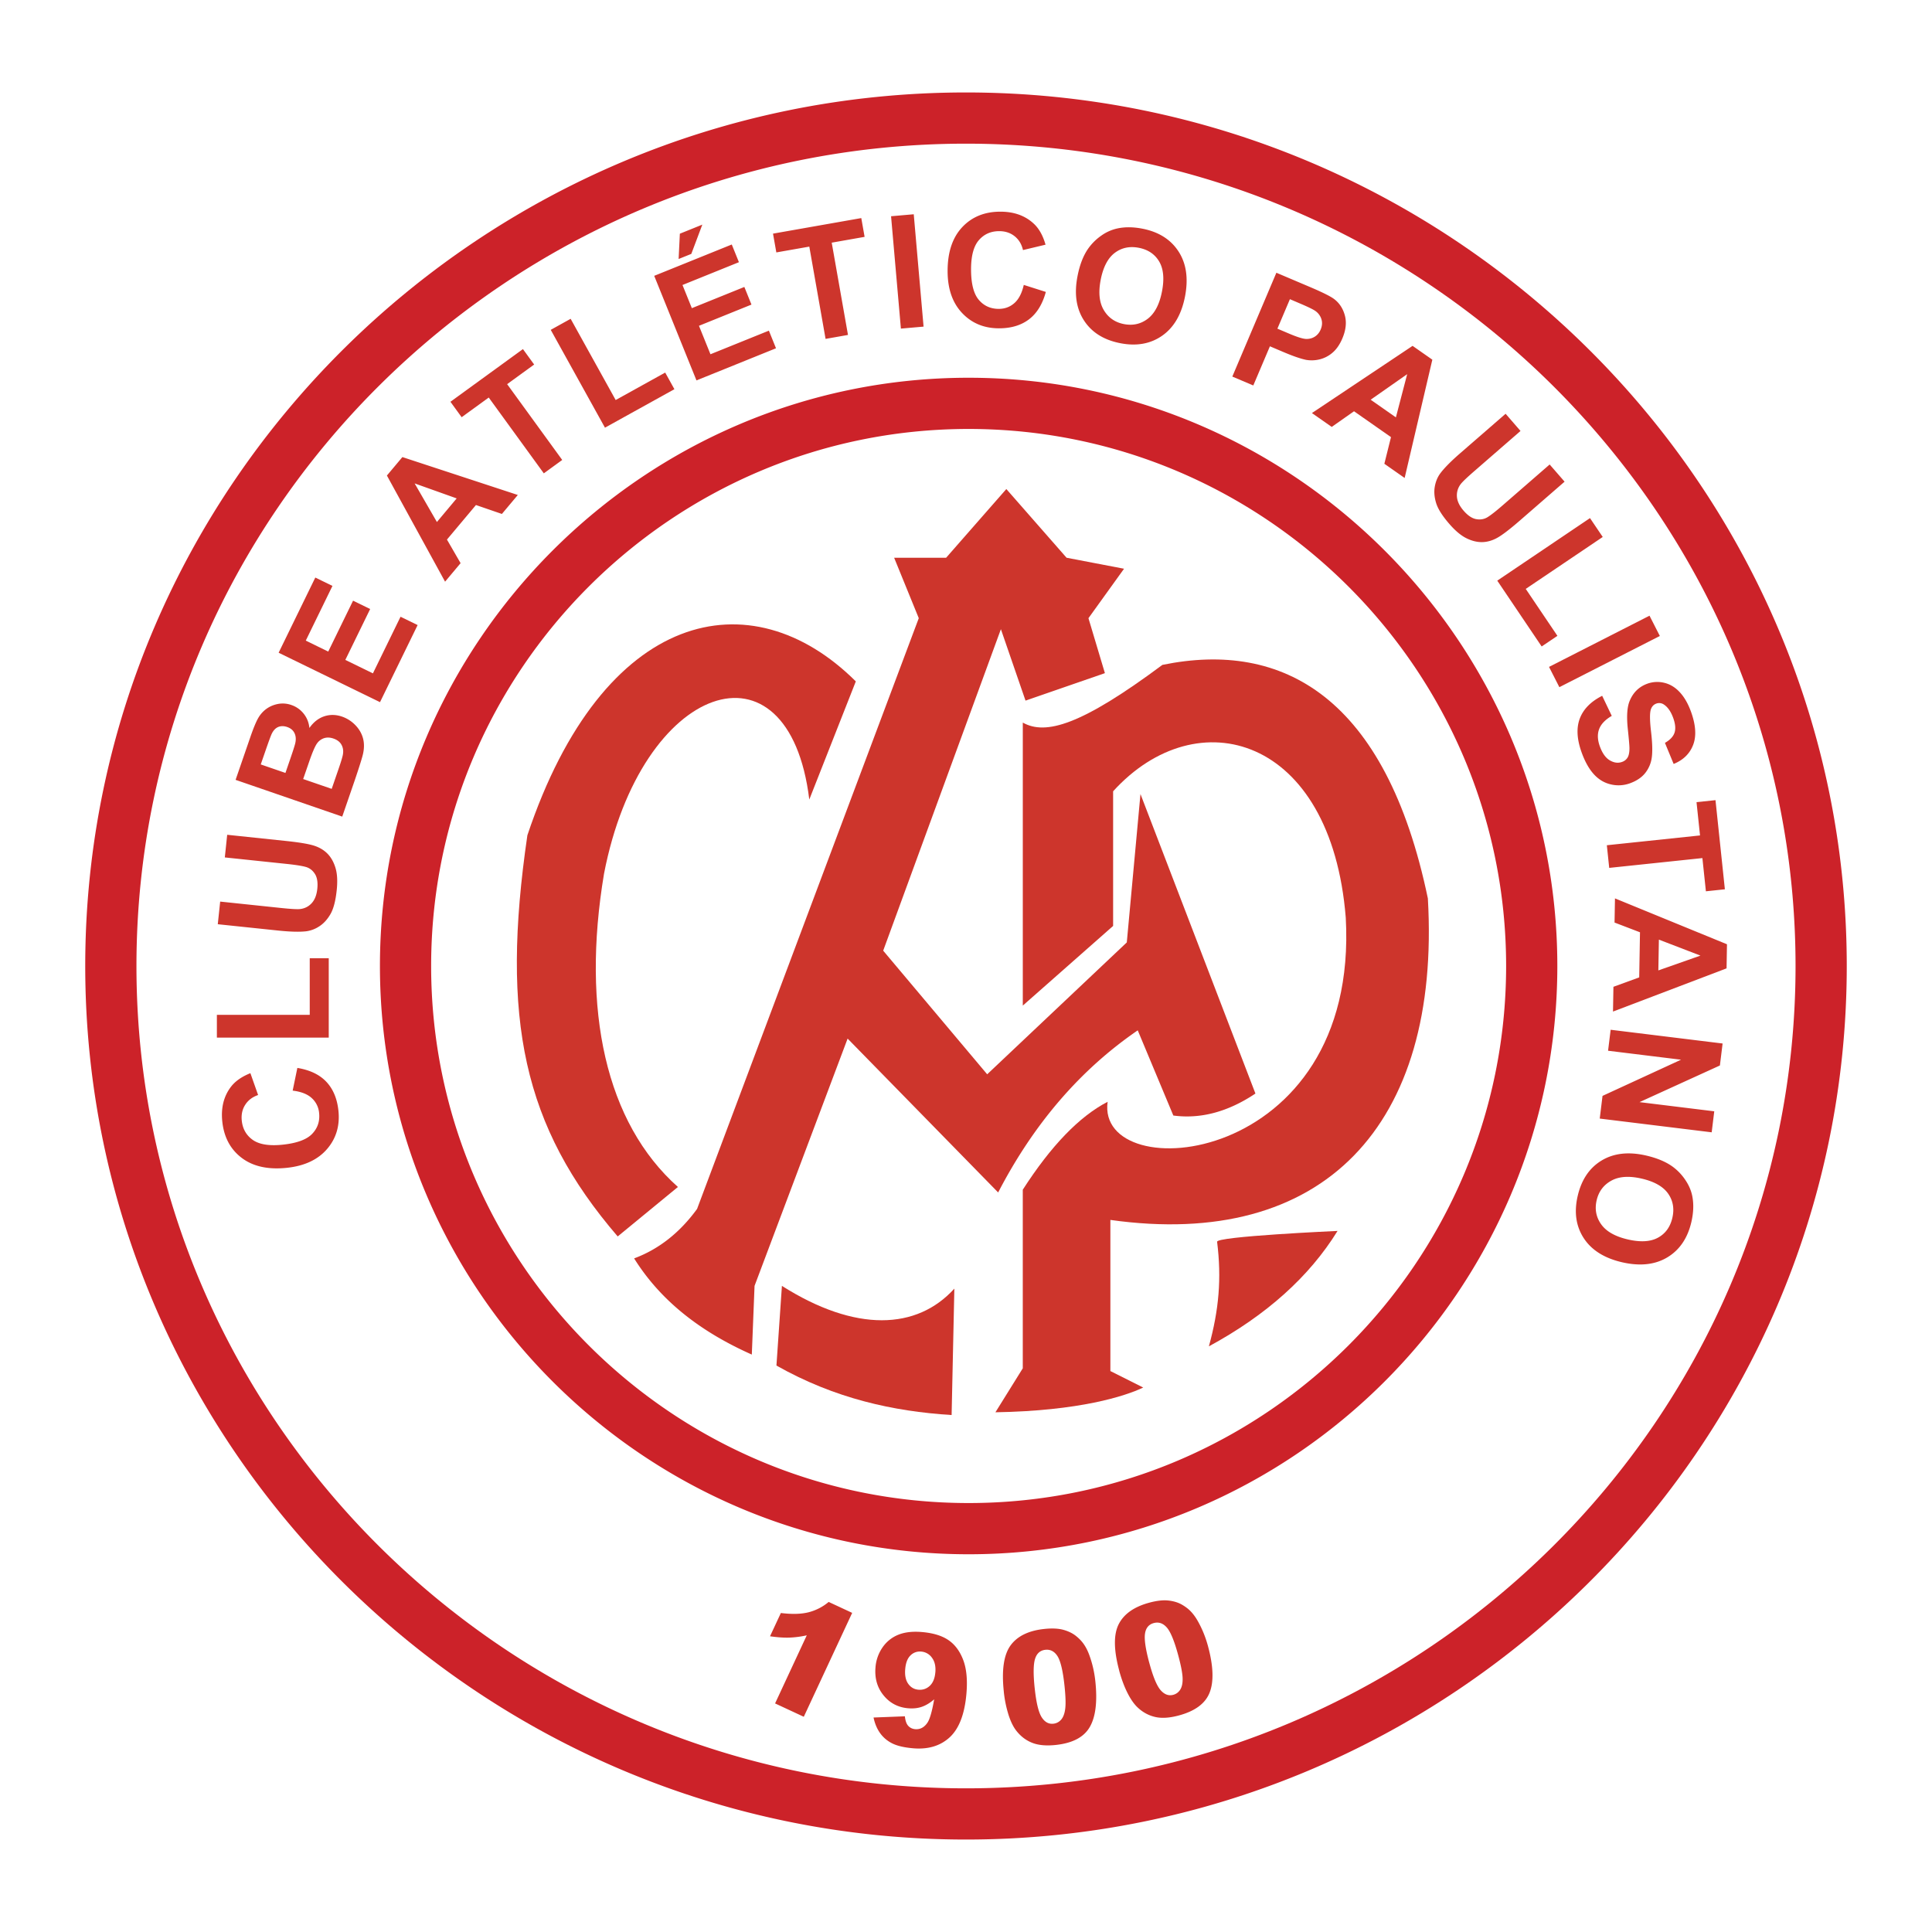<svg xmlns="http://www.w3.org/2000/svg" width="2500" height="2500" viewBox="0 0 192.756 192.756"><path fill-rule="evenodd" clip-rule="evenodd" fill="#fff" d="M0 0h192.756v192.756H0V0z"/><path d="M85.385 67.982L80.743 79.77c-2.046-16.727-16.793-11.701-20.48 7.402-2.276 13.615.182 24.855 7.373 31.252l-6.008 4.936c-9.422-10.967-11.697-21.658-9.011-40.025 7.555-22.571 22.301-25.77 32.768-15.353zM78.012 128.293l-.546 7.949c5.824 3.291 11.65 4.57 17.477 4.936l.273-12.611c-3.735 4.115-9.836 4.39-17.204-.274zM121.432 123.906c.455 3.656.182 6.762-.82 10.418 5.734-3.107 10.012-6.945 12.836-11.514-.001.001-12.29.549-12.016 1.096z" fill-rule="evenodd" clip-rule="evenodd" fill="#cd352c"/><path d="M110.508 109.926c-2.82 1.461-5.643 4.385-8.465 8.771v17.82l-2.73 4.387c8.375-.139 12.926-1.602 14.746-2.469l-3.277-1.645v-15.078c21.223 2.984 32.98-9.385 31.676-32.074-4.186-20.106-14.473-25.771-26.486-23.302-8.104 6.032-11.652 7.037-13.928 5.757v28.236l9.012-7.949V78.948c8.375-9.232 21.754-5.578 23.211 12.61 1.378 25.018-24.972 27.02-23.759 18.368z" fill-rule="evenodd" clip-rule="evenodd" fill="#cd352c"/><path d="M112.146 56.743l-3.551 4.934 1.641 5.483-7.92 2.741-2.457-7.127-11.743 32.074 10.376 12.335 13.928-13.158 1.365-14.803 11.469 29.881c-2.732 1.826-5.463 2.559-8.191 2.193l-3.551-8.498c-5.734 3.93-10.375 9.32-13.926 16.174l-15.02-15.352-9.285 24.672-.273 6.854c-4.92-2.188-9.005-5.215-11.742-9.596 2.458-.914 4.551-2.559 6.28-4.934l22.119-58.94-2.458-6.031h5.188l6.007-6.854 6.008 6.854 5.736 1.098zM29.2 108.811l.467-2.264c1.256.207 2.223.67 2.896 1.389.675.717 1.076 1.68 1.202 2.879.156 1.488-.223 2.764-1.136 3.826-.915 1.062-2.254 1.688-4.013 1.873-1.863.195-3.362-.133-4.493-.986-1.131-.854-1.78-2.066-1.945-3.631-.144-1.369.144-2.525.862-3.465.426-.559 1.075-1.014 1.941-1.361l.77 2.18c-.565.193-.995.52-1.286.975-.292.453-.406.982-.343 1.582.087.828.457 1.471 1.104 1.926.65.453 1.644.611 2.976.471 1.414-.148 2.397-.51 2.942-1.08.548-.572.779-1.268.694-2.08a2.27 2.27 0 0 0-.736-1.49c-.427-.393-1.062-.643-1.9-.742H29.2v-.002zm3.598-5.29h-11.16v-2.271h9.265v-5.649h1.896v7.92h-.001zM21.728 92.21l.239-2.259 6.062.637c.96.101 1.589.138 1.879.111.467-.047.862-.24 1.176-.575.314-.334.507-.819.573-1.449.067-.64-.015-1.137-.242-1.49-.228-.353-.53-.585-.903-.69-.375-.105-1.005-.206-1.891-.3l-6.191-.65.237-2.259 5.879.618c1.343.141 2.287.302 2.827.481.542.18.987.456 1.335.822.347.369.605.842.773 1.415.168.572.206 1.303.113 2.188-.112 1.069-.321 1.866-.625 2.391-.304.526-.671.929-1.099 1.209a3.107 3.107 0 0 1-1.308.503c-.657.079-1.612.055-2.863-.077l-5.971-.626zm1.777-14.404l1.466-4.252c.29-.842.541-1.458.753-1.847.211-.389.488-.709.822-.959.334-.25.727-.422 1.17-.511a2.567 2.567 0 0 1 1.358.103 2.64 2.64 0 0 1 1.233.874c.323.411.51.884.561 1.416.41-.583.904-.97 1.478-1.162.575-.191 1.17-.182 1.785.03a3.36 3.36 0 0 1 1.296.822c.379.381.639.816.778 1.298.14.484.144 1.024.009 1.617-.084.371-.357 1.245-.82 2.615l-1.248 3.623-10.641-3.667zm2.51-1.538l2.463.848.484-1.408c.288-.836.454-1.362.5-1.573.084-.381.054-.715-.083-.996-.138-.283-.379-.485-.723-.604-.329-.113-.628-.114-.894-.005-.268.111-.486.338-.652.683-.097.205-.321.812-.668 1.822l-.427 1.233zm4.232 1.457l2.847.98.684-1.987c.267-.774.414-1.275.442-1.497.051-.338 0-.648-.155-.925-.155-.278-.423-.483-.8-.612-.319-.11-.618-.126-.893-.048a1.38 1.38 0 0 0-.717.502c-.202.259-.473.876-.809 1.854l-.599 1.733zm7.667-7.671l-10.115-4.931 3.659-7.501 1.711.834-2.662 5.458 2.241 1.094 2.477-5.078 1.706.832-2.477 5.077 2.752 1.343 2.756-5.65 1.704.831-3.752 7.691zm13.749-20.67l-1.589 1.893-2.588-.89-2.893 3.447 1.361 2.353-1.549 1.847-5.803-10.59 1.545-1.841 11.516 3.781zm-6.1.342l-4.194-1.496 2.222 3.851 1.972-2.355zm8.694-2.5l-5.495-7.564-2.703 1.963-1.119-1.54 7.234-5.256 1.119 1.54-2.695 1.958 5.495 7.563-1.836 1.336zm6.101-4.556l-5.41-9.761 1.986-1.102 4.492 8.104 4.941-2.739.919 1.658-6.928 3.84zm9.129-4.717L65.271 27.52l7.738-3.126.713 1.765-5.63 2.275.934 2.312 5.238-2.117.71 1.76-5.238 2.116 1.147 2.839 5.829-2.355.71 1.758-7.935 3.206zm-1.78-12.113l.122-2.523 2.242-.906-1.099 2.92-1.265.509zm14.661 7.972l-1.623-9.207-3.29.58-.331-1.875 8.807-1.552.331 1.874-3.281.579 1.623 9.206-2.236.395zm7.515-1.027l-.981-11.21 2.263-.198.98 11.21-2.262.198zm12.26-4.359l2.201.7c-.336 1.228-.898 2.141-1.682 2.735-.785.596-1.783.895-2.99.895-1.496 0-2.725-.511-3.685-1.53-.963-1.021-1.444-2.418-1.444-4.187 0-1.873.484-3.33 1.45-4.365.968-1.036 2.24-1.555 3.816-1.555 1.377 0 2.496.406 3.355 1.22.51.481.895 1.174 1.15 2.073l-2.25.537c-.133-.582-.412-1.043-.832-1.38-.422-.337-.936-.507-1.539-.507-.832 0-1.512.3-2.029.897-.52.598-.781 1.571-.781 2.91 0 1.422.257 2.437.767 3.04.512.605 1.18.907 1.996.907.605 0 1.125-.192 1.559-.576.436-.384.75-.988.938-1.812v-.002zm5.361-.873c.217-1.123.57-2.036 1.055-2.735a5.287 5.287 0 0 1 1.322-1.313 4.35 4.35 0 0 1 1.621-.717c.744-.157 1.568-.149 2.467.026 1.627.316 2.832 1.074 3.611 2.273.781 1.2.996 2.701.648 4.497-.348 1.783-1.104 3.084-2.268 3.902-1.164.819-2.559 1.072-4.182.756-1.643-.319-2.852-1.075-3.625-2.264-.776-1.191-.993-2.666-.649-4.425zm2.312.371c-.242 1.251-.141 2.257.312 3.015.451.758 1.123 1.224 2.012 1.396s1.682-.006 2.375-.535c.693-.531 1.168-1.438 1.416-2.717.246-1.265.152-2.266-.281-2.995-.432-.73-1.111-1.186-2.029-1.365-.918-.178-1.723-.008-2.408.512-.684.521-1.15 1.418-1.398 2.689h.001zm13.133 9.647l4.396-10.359 3.357 1.425c1.271.54 2.078.945 2.422 1.212.525.405.879.957 1.059 1.646s.094 1.449-.256 2.272c-.27.636-.613 1.122-1.025 1.457a3.076 3.076 0 0 1-1.314.647 3.296 3.296 0 0 1-1.293.03c-.539-.114-1.285-.37-2.232-.772l-1.363-.579-1.658 3.907-2.093-.886zm5.746-7.721l-1.248 2.941 1.145.486c.822.35 1.396.529 1.721.54.324.009.615-.069.871-.232s.449-.4.578-.705c.16-.375.182-.735.064-1.073a1.578 1.578 0 0 0-.646-.818c-.229-.15-.723-.389-1.477-.709l-1.008-.43zm11.448 17.838l-2.025-1.418.662-2.657-3.688-2.581-2.225 1.561-1.975-1.382 10.043-6.704 1.971 1.379-2.763 11.802zm-.873-6.047l1.125-4.31-3.643 2.549 2.518 1.761zm10.945-.359l1.488 1.715-4.6 3.999c-.73.634-1.186 1.068-1.363 1.299a1.82 1.82 0 0 0-.383 1.252c.031.458.254.93.67 1.408.422.485.84.765 1.254.839.412.074.789.012 1.121-.189.332-.202.836-.595 1.508-1.179l4.699-4.084 1.49 1.714-4.461 3.878c-1.02.886-1.781 1.466-2.281 1.738-.5.273-1.006.412-1.512.416-.506.002-1.029-.131-1.561-.399-.533-.267-1.094-.738-1.678-1.411-.705-.811-1.146-1.507-1.322-2.087-.18-.582-.223-1.125-.137-1.628.088-.504.266-.939.525-1.3.391-.535 1.059-1.216 2.008-2.042l4.535-3.939zm-.832 16.65l9.252-6.241 1.271 1.883-7.682 5.181 3.16 4.684-1.572 1.06-4.429-6.567zm5.164 8.605l10.025-5.109 1.031 2.024-10.025 5.108-1.031-2.023zm5.303 2.883l.957 2.004c-.652.378-1.072.82-1.26 1.319-.188.5-.164 1.079.072 1.728.25.687.584 1.152 1.002 1.395.418.243.824.293 1.213.151a1.03 1.03 0 0 0 .559-.451c.121-.209.18-.525.178-.937-.006-.28-.059-.906-.162-1.877-.133-1.248-.076-2.179.17-2.79.346-.861.938-1.443 1.773-1.748a2.917 2.917 0 0 1 1.678-.093c.58.135 1.1.445 1.551.931.455.484.83 1.134 1.127 1.948.482 1.326.555 2.433.219 3.313-.338.881-.988 1.518-1.947 1.906l-.869-2.103c.508-.287.828-.628.957-1.014s.084-.882-.135-1.483c-.227-.62-.531-1.06-.912-1.317a.824.824 0 0 0-.781-.101c-.248.091-.426.277-.525.552-.127.351-.125 1.092.008 2.219.133 1.127.158 1.99.078 2.582a3.168 3.168 0 0 1-.65 1.561c-.35.445-.863.792-1.531 1.035a3.315 3.315 0 0 1-1.885.114c-.652-.145-1.219-.479-1.699-1-.482-.521-.891-1.244-1.225-2.161-.486-1.336-.551-2.475-.193-3.416s1.102-1.698 2.232-2.267zm.466 14.91l9.297-.978-.35-3.321 1.893-.199.936 8.894-1.893.199-.35-3.313-9.297.978-.236-2.26zm.614 16.594l.043-2.471 2.572-.938.078-4.5-2.539-.972.043-2.41 11.174 4.577-.041 2.404-11.33 4.31zm4.525-4.106l4.201-1.477-4.148-1.594-.053 3.071zm-4.76 5.922l11.17 1.371-.27 2.193-8.02 3.656 7.457.916-.256 2.096-11.17-1.371.279-2.264 7.834-3.609-7.281-.895.257-2.093zm3.543 12.549c1.115.258 2.016.641 2.697 1.15.5.379.924.836 1.266 1.369.346.531.566 1.082.66 1.645.131.748.094 1.572-.111 2.465-.373 1.613-1.174 2.791-2.398 3.529-1.227.738-2.734.9-4.518.49-1.768-.41-3.043-1.211-3.82-2.402s-.98-2.596-.609-4.205c.377-1.631 1.174-2.812 2.389-3.545 1.216-.734 2.7-.898 4.444-.496zm-.451 2.301c-1.242-.287-2.25-.221-3.023.205s-1.264 1.082-1.467 1.963c-.203.883-.053 1.68.453 2.391.506.713 1.395 1.219 2.666 1.512 1.254.289 2.258.23 3.002-.178.744-.406 1.223-1.068 1.434-1.98s.068-1.721-.428-2.424c-.496-.701-1.377-1.199-2.639-1.49l.002.001zM85.022 160.916l-4.828 10.367-2.864-1.332 3.162-6.795a9.583 9.583 0 0 1-1.745.229c-.535.018-1.177-.027-1.922-.133l1.082-2.322c1.108.137 2.032.113 2.767-.074a5.07 5.07 0 0 0 2.003-1.031l2.345 1.091zm2.131 10.441l3.128-.121c.044.441.157.758.333.951.178.195.409.307.689.332.499.043.913-.176 1.234-.656.235-.354.458-1.127.665-2.32-.404.35-.811.598-1.218.74-.407.145-.871.195-1.386.15-1.003-.086-1.822-.518-2.448-1.291-.628-.771-.896-1.705-.801-2.797a4.014 4.014 0 0 1 .702-1.984 3.471 3.471 0 0 1 1.573-1.262c.643-.26 1.432-.35 2.363-.27 1.121.096 2.006.369 2.648.811.646.443 1.134 1.104 1.465 1.975.332.873.438 1.998.32 3.373-.176 2.023-.73 3.471-1.661 4.336-.934.863-2.153 1.232-3.661 1.102-.893-.078-1.588-.24-2.084-.49s-.898-.592-1.203-1.018c-.307-.426-.528-.947-.658-1.561zm6.167-4.5c.053-.605-.061-1.096-.337-1.463a1.445 1.445 0 0 0-1.071-.615 1.314 1.314 0 0 0-1.067.377c-.3.285-.478.742-.531 1.365-.054.623.045 1.115.299 1.471.253.357.592.555 1.016.59.438.039.818-.092 1.135-.385.316-.297.502-.744.554-1.34h.002zm6.828 1.893c-.225-2.125 0-3.654.674-4.584.676-.93 1.801-1.479 3.365-1.645.75-.08 1.381-.053 1.883.08.502.137.922.338 1.258.602.336.266.613.553.82.861.211.309.395.678.547 1.104.295.812.492 1.672.588 2.576.215 2.029.029 3.553-.559 4.564-.586 1.014-1.719 1.609-3.396 1.787-.941.1-1.719.029-2.33-.209s-1.135-.629-1.566-1.168c-.312-.383-.584-.924-.809-1.621a11.736 11.736 0 0 1-.477-2.348h.002v.001zm3.084-.32c.15 1.424.379 2.385.684 2.879.307.494.701.717 1.178.666.314-.033.578-.174.787-.418.207-.244.342-.613.4-1.102.059-.49.033-1.244-.074-2.254-.156-1.484-.391-2.471-.693-2.955-.305-.482-.711-.699-1.213-.645-.514.053-.859.354-1.031.898-.174.545-.188 1.523-.039 2.932l.001-.001zm8.434-1.75c-.555-2.064-.572-3.609-.053-4.633.521-1.025 1.545-1.744 3.066-2.152.729-.195 1.355-.268 1.871-.213.518.055.965.188 1.338.395.373.211.691.451.945.725.254.271.494.607.711 1.004.42.756.748 1.574.984 2.453.529 1.971.584 3.504.162 4.594-.42 1.094-1.445 1.859-3.074 2.297-.914.246-1.693.299-2.334.158s-1.221-.443-1.73-.908c-.367-.33-.721-.82-1.053-1.475s-.611-1.406-.838-2.244h.005v-.001zm2.994-.799c.371 1.383.748 2.297 1.125 2.736.383.439.805.6 1.27.475.305-.082.541-.262.709-.537s.242-.66.225-1.15c-.02-.492-.162-1.232-.426-2.215-.387-1.441-.771-2.381-1.146-2.809-.377-.43-.812-.58-1.301-.449-.498.133-.793.484-.877 1.051-.088.564.053 1.533.42 2.898h.001z" fill-rule="evenodd" clip-rule="evenodd" fill="#cd352c"/><path d="M96.641 37.688c16.17 0 30.85 6.591 41.49 17.222 10.645 10.636 17.244 25.309 17.244 41.467v.002c0 16.158-6.6 30.832-17.246 41.469-10.639 10.629-25.318 17.221-41.487 17.221h-.002c-16.169 0-30.85-6.592-41.489-17.223-10.646-10.637-17.245-25.309-17.245-41.466v-.002c0-16.158 6.6-30.832 17.245-41.468 10.64-10.631 25.319-17.221 41.488-17.222h.002zm-.263-28.463c24.19 0 46.157 9.787 62.079 25.575a88.2 88.2 0 0 1 7.273 8.161c11.6 14.774 18.521 33.322 18.521 53.418 0 24-9.871 45.789-25.797 61.578-15.92 15.787-37.887 25.574-62.075 25.574h-.002c-24.19 0-46.156-9.787-62.078-25.574C18.376 142.168 8.504 120.379 8.504 96.38v-.002c0-24 9.873-45.79 25.796-61.579C50.222 19.012 72.187 9.225 96.377 9.225h.001zm.001 5.109h-.002c-22.801 0-43.495 9.214-58.484 24.077-14.988 14.861-24.279 35.372-24.279 57.967v.002c0 22.595 9.292 43.104 24.279 57.964 14.99 14.863 35.684 24.078 58.485 24.078h.002c22.8 0 43.493-9.215 58.483-24.078 14.988-14.859 24.279-35.371 24.279-57.965 0-18.914-6.512-36.366-17.424-50.265a83.255 83.255 0 0 0-6.855-7.702c-14.988-14.863-35.683-24.078-58.484-24.078zm.262 28.463h-.002c-14.772 0-28.181 6.019-37.896 15.725-9.709 9.701-15.728 23.096-15.728 37.856v.002c0 14.759 6.019 28.153 15.728 37.854 9.714 9.707 23.124 15.725 37.896 15.725h.002c14.772 0 28.181-6.018 37.896-15.725 9.709-9.701 15.729-23.096 15.729-37.855v-.002c0-14.759-6.02-28.153-15.729-37.854-9.715-9.707-23.123-15.726-37.896-15.726z" fill="#cc2229"/></svg>